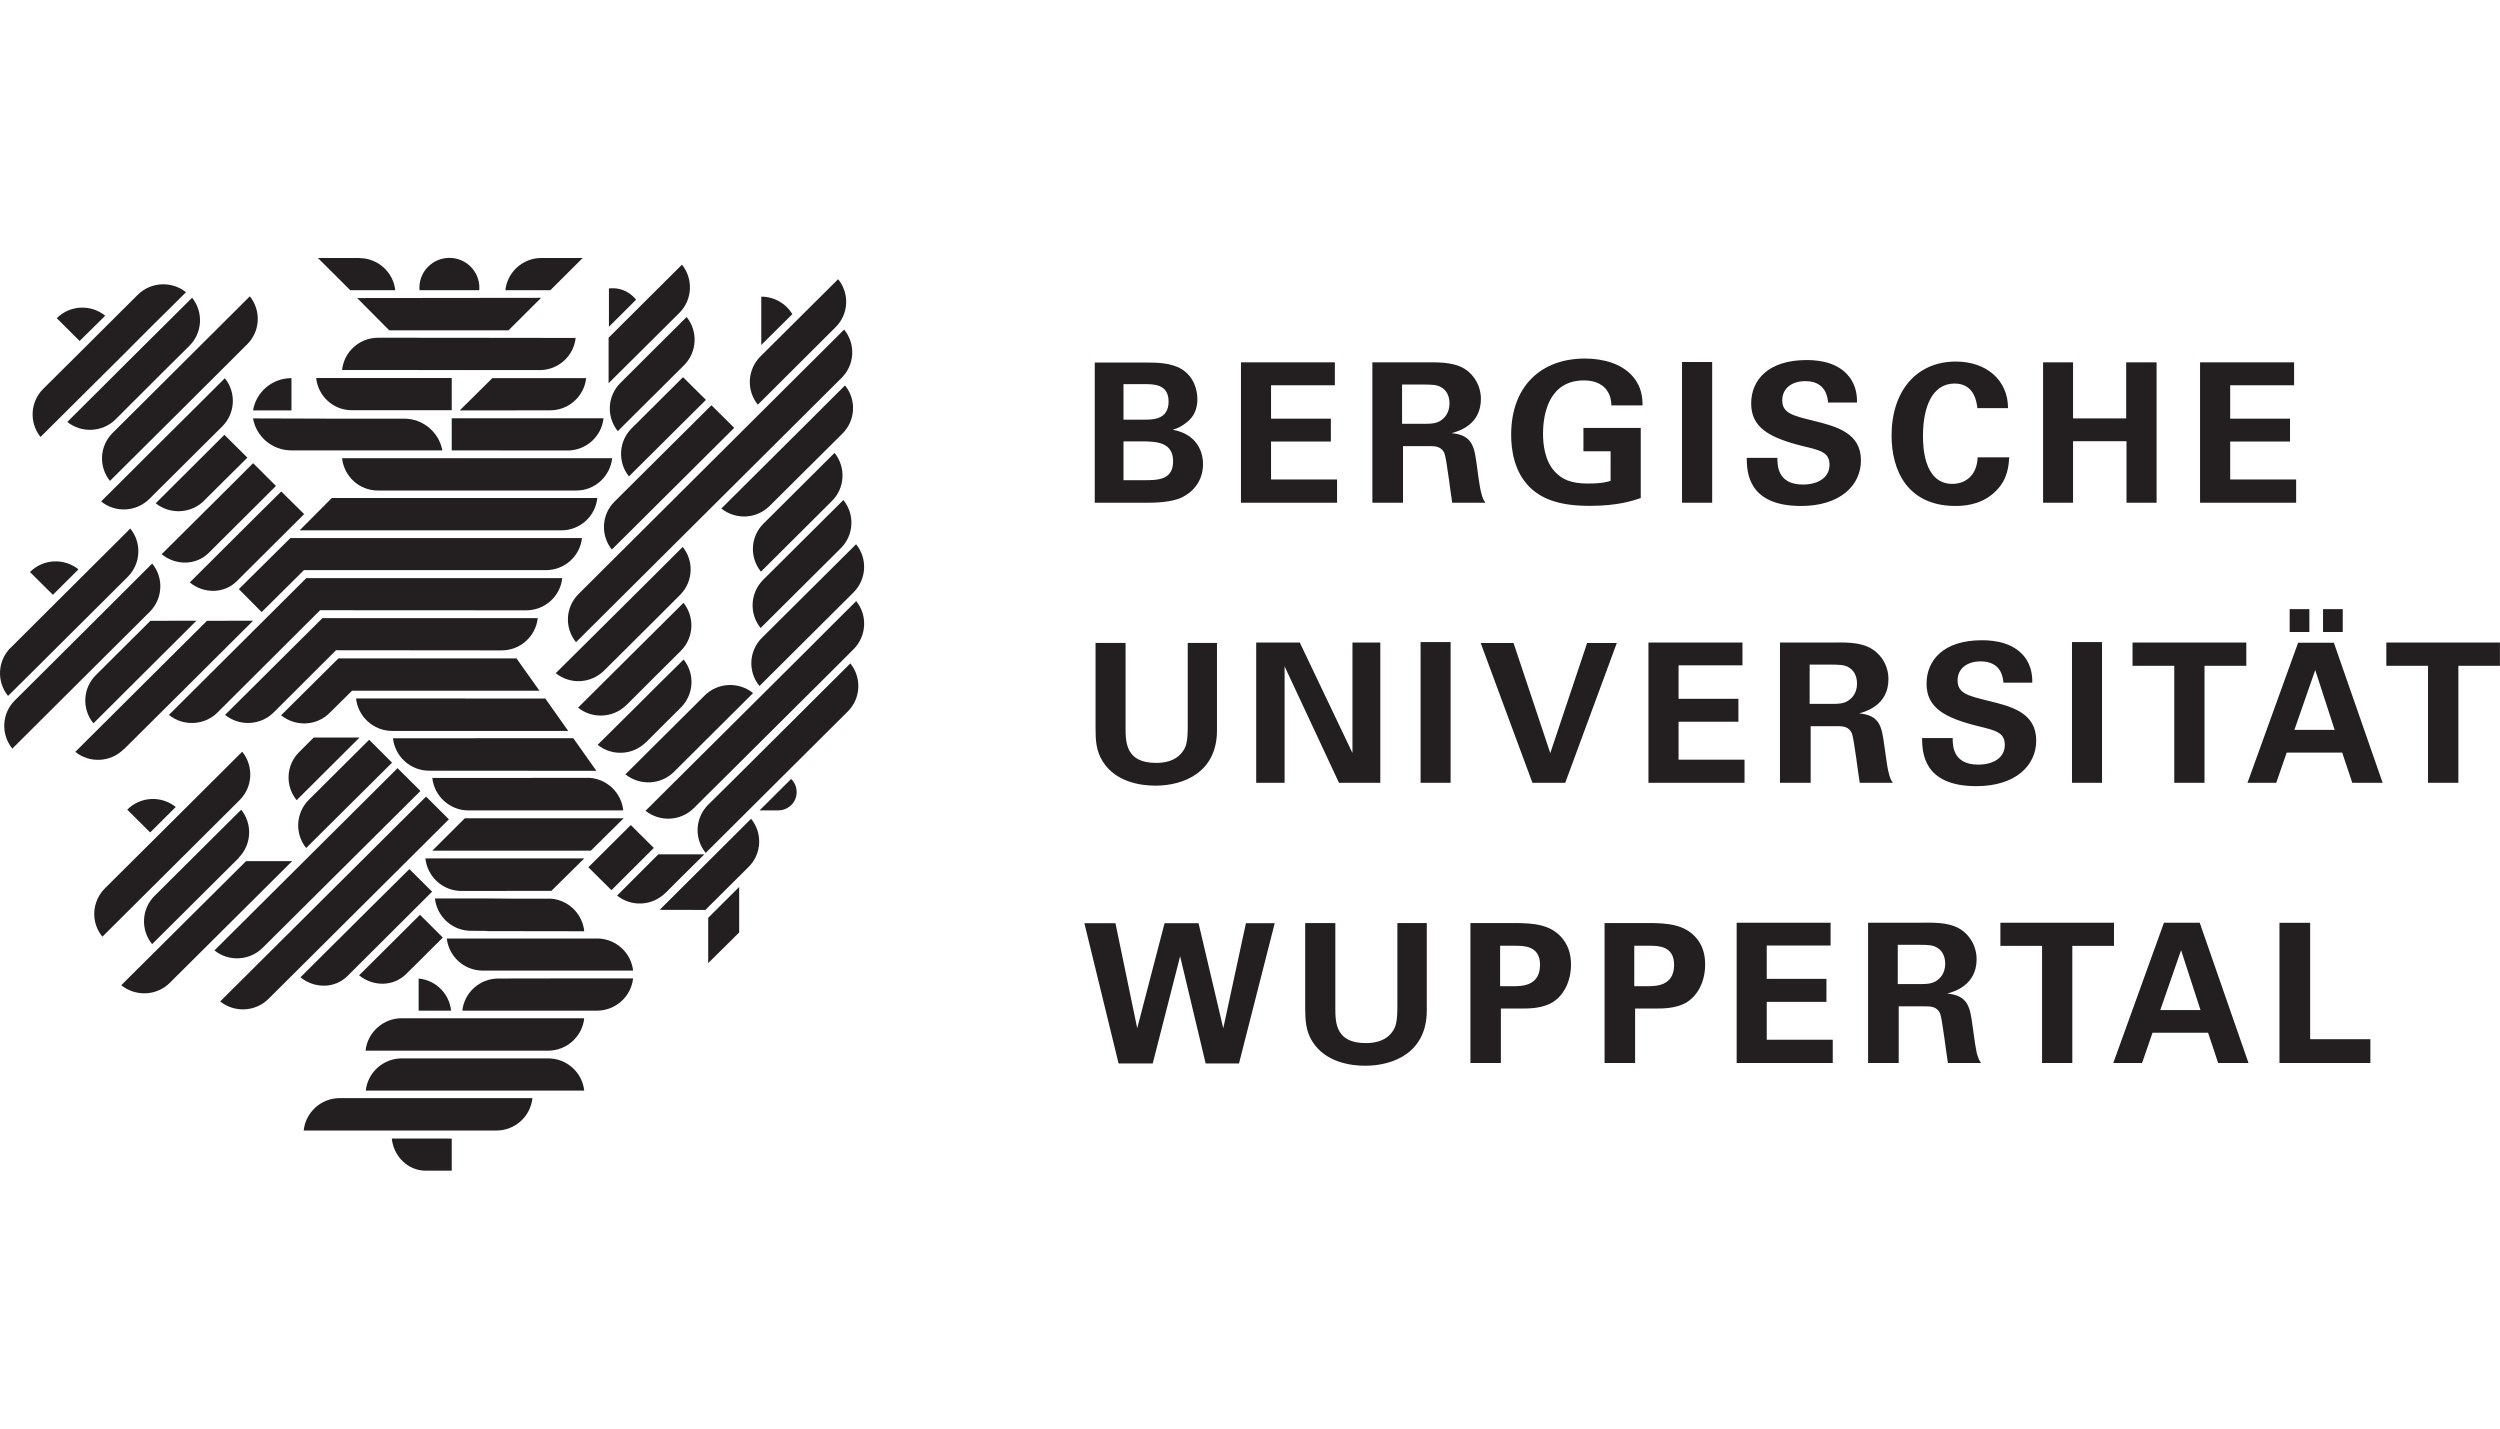 <?xml version="1.0" encoding="UTF-8"?>
<svg xmlns="http://www.w3.org/2000/svg" xmlns:xlink="http://www.w3.org/1999/xlink" width="175" height="100" viewBox="0 0 175 100">
  <defs>
    <clipPath id="clip-0">
      <path clip-rule="nonzero" d="M 76 42 L 174.996 42 L 174.996 56 L 76 56 Z M 76 42 "></path>
    </clipPath>
    <clipPath id="clip-1">
      <path clip-rule="nonzero" d="M 27.184 79 L 32 79 L 32 81.949 L 27.184 81.949 Z M 27.184 79 "></path>
    </clipPath>
  </defs>
  <path fill-rule="nonzero" fill="rgb(13.725%, 12.157%, 12.549%)" fill-opacity="1" d="M 159.562 74.41 L 165.926 74.41 L 165.926 72.742 L 161.711 72.742 L 161.711 64.598 L 159.562 64.598 Z M 151.219 70.703 L 152.676 66.516 L 154.035 70.703 Z M 151.477 64.59 L 147.93 74.41 L 149.945 74.41 L 150.676 72.293 L 154.566 72.293 L 155.27 74.41 L 157.395 74.41 L 153.98 64.59 Z M 142.945 74.41 L 145.062 74.41 L 145.062 66.211 L 147.98 66.211 L 147.98 64.59 L 140.027 64.59 L 140.027 66.211 L 142.945 66.211 Z M 132.844 66.137 L 134.262 66.137 C 134.922 66.137 135.316 66.137 135.641 66.363 C 135.84 66.484 136.164 66.805 136.164 67.465 C 136.164 68.16 135.77 68.504 135.617 68.609 C 135.277 68.883 134.793 68.883 134.543 68.883 L 132.844 68.883 Z M 130.766 74.41 L 132.91 74.41 L 132.91 70.445 L 134.762 70.445 C 135.117 70.445 135.633 70.445 135.824 70.996 C 135.961 71.379 136.258 73.863 136.355 74.41 L 138.676 74.41 C 138.57 74.25 138.484 74.137 138.371 73.707 C 138.312 73.434 138.227 72.953 138.078 71.801 C 137.902 70.527 137.789 69.688 136.309 69.551 C 136.785 69.414 138.363 68.973 138.363 67.137 C 138.363 66.5 138.113 65.781 137.508 65.25 C 136.719 64.574 135.617 64.574 134.527 64.59 L 130.766 64.59 Z M 121.566 74.41 L 128.293 74.41 L 128.293 72.781 L 123.672 72.781 L 123.672 70.133 L 127.852 70.133 L 127.852 68.523 L 123.672 68.523 L 123.672 66.188 L 128.141 66.188 L 128.141 64.59 L 121.566 64.59 Z M 114.398 66.203 L 115.461 66.203 C 116.059 66.203 117.188 66.203 117.188 67.531 C 117.188 69.035 115.922 69.035 115.246 69.035 L 114.398 69.035 Z M 112.32 74.41 L 114.457 74.41 L 114.457 70.598 L 115.883 70.598 C 116.398 70.598 117.395 70.598 118.113 70.133 C 118.887 69.625 119.359 68.66 119.359 67.523 C 119.359 67.016 119.281 66.312 118.766 65.688 C 117.945 64.711 116.766 64.613 115.352 64.613 L 112.32 64.613 Z M 105.008 66.203 L 106.07 66.203 C 106.668 66.203 107.801 66.203 107.801 67.531 C 107.801 69.035 106.531 69.035 105.852 69.035 L 105.008 69.035 Z M 102.93 74.41 L 105.062 74.41 L 105.062 70.598 L 106.496 70.598 C 107.012 70.598 108.004 70.598 108.723 70.133 C 109.496 69.625 109.969 68.66 109.969 67.523 C 109.969 67.016 109.883 66.312 109.367 65.688 C 108.559 64.711 107.375 64.613 105.965 64.613 L 102.93 64.613 Z M 91.363 64.613 L 91.363 70.48 C 91.363 71.391 91.395 72.16 91.863 72.902 C 92.789 74.379 94.586 74.602 95.566 74.602 C 97.551 74.602 99.875 73.668 99.875 70.738 L 99.875 64.613 L 97.816 64.613 L 97.816 70.48 C 97.816 71.477 97.711 71.855 97.508 72.16 C 96.961 73 95.945 73.016 95.602 73.016 C 93.547 73.016 93.473 71.664 93.473 70.598 L 93.473 64.613 Z M 75.906 64.625 L 78.301 74.441 L 80.691 74.441 L 82.609 66.941 L 84.395 74.441 L 86.73 74.441 L 89.23 64.625 L 87.215 64.625 L 85.629 71.977 L 83.898 64.625 L 81.52 64.625 L 79.605 71.977 L 78.082 64.625 L 75.906 64.625 "></path>
  <g clip-path="url(#clip-0)">
    <path fill-rule="nonzero" fill="rgb(13.725%, 12.157%, 12.549%)" fill-opacity="1" d="M 169.961 54.797 L 172.086 54.797 L 172.086 46.605 L 175.004 46.605 L 175.004 44.977 L 167.043 44.977 L 167.043 46.605 L 169.961 46.605 Z M 160.609 51.09 L 162.066 46.902 L 163.426 51.09 Z M 160.867 44.992 L 157.324 54.797 L 159.336 54.797 L 160.07 52.68 L 163.953 52.68 L 164.66 54.797 L 166.785 54.797 L 163.371 44.992 Z M 160.277 44.238 L 161.656 44.238 L 161.656 42.641 L 160.277 42.641 Z M 162.613 44.238 L 163.992 44.238 L 163.992 42.641 L 162.613 42.641 Z M 152.199 54.797 L 154.316 54.797 L 154.316 46.605 L 157.242 46.605 L 157.242 44.977 L 149.277 44.977 L 149.277 46.605 L 152.199 46.605 Z M 145.039 54.797 L 147.141 54.797 L 147.141 44.945 L 145.039 44.945 Z M 134.543 51.664 C 134.559 52.613 134.586 55.031 138.348 55.031 C 141.066 55.031 142.535 53.605 142.535 51.84 C 142.535 49.922 140.867 49.457 139.168 49.055 C 137.75 48.699 137.031 48.539 137.031 47.621 C 137.031 46.824 137.668 46.297 138.645 46.297 C 140.102 46.297 140.215 47.449 140.238 47.789 L 142.262 47.789 C 142.262 47.465 142.262 46.676 141.711 45.969 C 140.973 45.043 139.762 44.816 138.742 44.816 C 136.012 44.816 134.859 46.242 134.859 47.859 C 134.859 49.555 136.133 50.246 138.473 50.832 C 139.723 51.133 140.336 51.285 140.336 52.148 C 140.336 52.984 139.617 53.523 138.473 53.523 C 136.664 53.523 136.688 52.129 136.688 51.664 Z M 126.676 46.523 L 128.086 46.523 C 128.754 46.523 129.148 46.523 129.477 46.758 C 129.664 46.879 129.992 47.191 129.992 47.859 C 129.992 48.547 129.598 48.891 129.445 48.996 C 129.113 49.27 128.617 49.27 128.375 49.27 L 126.676 49.27 Z M 124.598 54.797 L 126.746 54.797 L 126.746 50.832 L 128.59 50.832 C 128.945 50.832 129.461 50.832 129.648 51.391 C 129.785 51.77 130.09 54.258 130.18 54.797 L 132.5 54.797 C 132.395 54.637 132.312 54.531 132.207 54.094 C 132.137 53.82 132.055 53.348 131.902 52.188 C 131.727 50.914 131.621 50.07 130.145 49.938 C 130.613 49.801 132.191 49.367 132.191 47.531 C 132.191 46.895 131.949 46.172 131.332 45.645 C 130.547 44.961 129.445 44.961 128.359 44.977 L 124.598 44.977 Z M 115.391 54.797 L 122.117 54.797 L 122.117 53.176 L 117.5 53.176 L 117.5 50.52 L 121.688 50.52 L 121.688 48.918 L 117.5 48.918 L 117.5 46.574 L 121.973 46.574 L 121.973 44.977 L 115.391 44.977 Z M 103.648 45.012 L 107.27 54.797 L 109.566 54.797 L 113.176 45.012 L 111.098 45.012 L 108.52 52.719 L 105.949 45.012 Z M 99.441 54.797 L 101.543 54.797 L 101.543 44.945 L 99.441 44.945 Z M 87.934 54.797 L 89.922 54.797 L 89.922 46.645 L 93.73 54.797 L 96.621 54.797 L 96.621 44.977 L 94.672 44.977 L 94.672 52.711 L 90.984 44.977 L 87.934 44.977 Z M 76.688 45.004 L 76.688 50.875 C 76.688 51.785 76.711 52.543 77.188 53.297 C 78.113 54.773 79.902 54.996 80.883 54.996 C 82.867 54.996 85.188 54.055 85.188 51.133 L 85.188 45.004 L 83.141 45.004 L 83.141 50.875 C 83.141 51.871 83.035 52.25 82.832 52.543 C 82.285 53.387 81.262 53.402 80.926 53.402 C 78.871 53.402 78.789 52.059 78.789 50.98 L 78.789 45.004 L 76.688 45.004 "></path>
  </g>
  <path fill-rule="nonzero" fill="rgb(13.725%, 12.157%, 12.549%)" fill-opacity="1" d="M 154.004 35.191 L 160.73 35.191 L 160.73 33.562 L 156.113 33.562 L 156.113 30.906 L 160.301 30.906 L 160.301 29.305 L 156.113 29.305 L 156.113 26.969 L 160.586 26.969 L 160.586 25.363 L 154.004 25.363 Z M 143.016 35.191 L 145.113 35.191 L 145.113 30.883 L 148.855 30.883 L 148.855 35.191 L 150.961 35.191 L 150.961 25.363 L 148.832 25.363 L 148.832 29.289 L 145.113 29.289 L 145.113 25.363 L 143.016 25.363 Z M 140.562 28.57 C 140.562 26.613 139.055 25.309 136.91 25.309 C 134.148 25.309 132.41 27.379 132.41 30.488 C 132.41 32.922 133.512 35.418 136.895 35.418 C 137.789 35.418 138.895 35.223 139.762 34.32 C 140.551 33.508 140.602 32.598 140.648 32.012 L 138.434 32.012 C 138.387 33.316 137.547 33.871 136.664 33.871 C 134.609 33.871 134.609 31.09 134.609 30.504 C 134.609 28.48 135.262 26.848 136.824 26.848 C 138.25 26.848 138.371 28.23 138.418 28.57 Z M 122.27 32.051 C 122.285 33.008 122.316 35.418 126.078 35.418 C 128.793 35.418 130.266 33.992 130.266 32.227 C 130.266 30.316 128.59 29.852 126.891 29.441 C 125.477 29.086 124.758 28.926 124.758 28.016 C 124.758 27.211 125.395 26.68 126.375 26.68 C 127.828 26.68 127.938 27.844 127.965 28.176 L 129.992 28.176 C 129.992 27.848 129.992 27.062 129.43 26.355 C 128.703 25.43 127.488 25.203 126.473 25.203 C 123.742 25.203 122.582 26.629 122.582 28.242 C 122.582 29.941 123.863 30.641 126.199 31.227 C 127.449 31.52 128.066 31.672 128.066 32.543 C 128.066 33.371 127.344 33.918 126.199 33.918 C 124.395 33.918 124.418 32.516 124.418 32.051 Z M 117.742 35.191 L 119.852 35.191 L 119.852 25.34 L 117.742 25.34 Z M 114.98 28.379 C 114.973 27.848 114.93 27.074 114.277 26.332 C 113.504 25.445 112.199 25.098 110.938 25.098 C 107.957 25.098 105.781 26.953 105.781 30.438 C 105.781 31.469 105.984 33.031 107.086 34.105 C 107.859 34.863 109.02 35.41 111.266 35.41 C 113.23 35.41 114.238 35.07 114.852 34.863 L 114.852 29.957 L 110.84 29.957 L 110.84 31.59 L 112.742 31.59 L 112.742 33.66 C 112.516 33.727 112.16 33.848 111.137 33.848 C 109.969 33.848 109.316 33.547 108.832 33.008 C 108.109 32.227 108.012 31.035 108.012 30.367 C 108.012 28.859 108.488 26.629 110.879 26.629 C 111.34 26.629 112.121 26.734 112.523 27.387 C 112.773 27.773 112.781 28.121 112.797 28.379 Z M 98.145 26.918 L 99.562 26.918 C 100.223 26.918 100.617 26.918 100.941 27.145 C 101.141 27.266 101.465 27.578 101.465 28.242 C 101.465 28.941 101.07 29.281 100.918 29.391 C 100.578 29.664 100.094 29.664 99.844 29.664 L 98.145 29.664 Z M 96.066 35.191 L 98.211 35.191 L 98.211 31.227 L 100.062 31.227 C 100.418 31.227 100.934 31.227 101.125 31.777 C 101.262 32.156 101.559 34.645 101.656 35.191 L 103.977 35.191 C 103.871 35.023 103.785 34.918 103.68 34.484 C 103.613 34.215 103.527 33.734 103.379 32.582 C 103.203 31.301 103.098 30.457 101.609 30.32 C 102.086 30.191 103.664 29.754 103.664 27.918 C 103.664 27.281 103.414 26.559 102.809 26.027 C 102.02 25.355 100.918 25.355 99.828 25.363 L 96.066 25.363 Z M 86.867 35.191 L 93.594 35.191 L 93.594 33.562 L 88.973 33.562 L 88.973 30.906 L 93.16 30.906 L 93.16 29.305 L 88.973 29.305 L 88.973 26.969 L 93.441 26.969 L 93.441 25.363 L 86.867 25.363 Z M 78.645 30.898 L 79.852 30.898 C 80.859 30.898 82.117 30.898 82.117 32.293 C 82.117 33.613 81.031 33.613 80.07 33.613 L 78.645 33.613 Z M 78.645 26.887 L 80.07 26.887 C 80.762 26.887 81.801 26.887 81.801 28.105 C 81.801 29.375 80.707 29.375 80.109 29.375 L 78.645 29.375 Z M 76.633 35.191 L 80.297 35.191 C 80.676 35.191 82.012 35.191 82.777 34.797 C 83.535 34.418 84.211 33.645 84.211 32.484 C 84.211 31.453 83.629 30.367 82.133 30.094 L 82.133 30.062 C 82.703 29.922 83.18 29.48 83.246 29.406 C 83.75 28.941 83.816 28.297 83.816 27.934 C 83.816 27.363 83.621 26.41 82.719 25.84 C 81.973 25.379 80.875 25.379 80.297 25.379 L 76.633 25.379 L 76.633 35.191 "></path>
  <path fill-rule="nonzero" fill="rgb(13.725%, 12.157%, 12.549%)" fill-opacity="1" d="M 29.367 20.316 L 29.367 20.309 C 29.359 20.258 29.359 20.195 29.359 20.137 C 29.359 18.984 30.301 18.051 31.461 18.051 C 32.613 18.051 33.555 18.984 33.555 20.137 C 33.555 20.195 33.555 20.258 33.547 20.316 L 29.367 20.316 "></path>
  <path fill-rule="nonzero" fill="rgb(13.725%, 12.157%, 12.549%)" fill-opacity="1" d="M 31.621 28.715 L 31.621 26.461 L 22.125 26.461 L 22.133 26.461 C 22.262 27.727 23.328 28.715 24.621 28.715 L 31.621 28.715 "></path>
  <path fill-rule="nonzero" fill="rgb(13.725%, 12.157%, 12.549%)" fill-opacity="1" d="M 24.52 20.316 L 22.254 18.059 L 25.148 18.059 L 25.148 18.066 C 26.453 18.066 27.531 19.051 27.668 20.316 L 24.52 20.316 "></path>
  <path fill-rule="nonzero" fill="rgb(13.725%, 12.157%, 12.549%)" fill-opacity="1" d="M 20.402 28.73 L 17.719 28.73 L 17.711 28.738 C 17.922 27.449 19.043 26.469 20.402 26.469 L 20.402 28.73 "></path>
  <path fill-rule="nonzero" fill="rgb(13.725%, 12.157%, 12.549%)" fill-opacity="1" d="M 30.945 31.527 L 20.395 31.527 C 19.051 31.527 17.938 30.566 17.711 29.289 L 23.078 29.305 L 28.289 29.305 C 29.625 29.305 30.738 30.27 30.969 31.543 L 30.945 31.527 "></path>
  <path fill-rule="nonzero" fill="rgb(13.725%, 12.157%, 12.549%)" fill-opacity="1" d="M 23.23 34.859 L 20.973 37.125 L 39.289 37.125 C 40.609 37.125 41.684 36.133 41.812 34.852 L 41.812 34.859 L 23.23 34.859 "></path>
  <path fill-rule="nonzero" fill="rgb(13.725%, 12.157%, 12.549%)" fill-opacity="1" d="M 38.523 20.316 L 40.789 18.059 L 37.898 18.059 C 36.586 18.059 35.512 19.051 35.375 20.316 L 38.523 20.316 "></path>
  <path fill-rule="nonzero" fill="rgb(13.725%, 12.157%, 12.549%)" fill-opacity="1" d="M 35.602 23.117 L 37.871 20.855 L 37.871 20.848 L 25 20.863 L 27.25 23.125 L 35.594 23.125 L 35.602 23.117 "></path>
  <path fill-rule="nonzero" fill="rgb(13.725%, 12.157%, 12.549%)" fill-opacity="1" d="M 31.621 31.527 L 31.621 29.277 L 42.246 29.277 C 42.117 30.543 41.031 31.535 39.727 31.535 L 31.621 31.527 "></path>
  <path fill-rule="nonzero" fill="rgb(13.725%, 12.157%, 12.549%)" fill-opacity="1" d="M 32.18 28.73 L 34.465 26.469 L 41.031 26.469 C 40.895 27.734 39.82 28.723 38.508 28.723 L 32.18 28.73 "></path>
  <path fill-rule="nonzero" fill="rgb(13.725%, 12.157%, 12.549%)" fill-opacity="1" d="M 23.945 32.074 L 42.852 32.074 C 42.715 33.34 41.648 34.336 40.344 34.336 L 26.445 34.336 C 25.145 34.336 24.082 33.34 23.945 32.074 "></path>
  <path fill-rule="nonzero" fill="rgb(13.725%, 12.157%, 12.549%)" fill-opacity="1" d="M 21.266 39.91 L 21.266 39.918 L 18.316 42.844 L 16.715 41.234 L 16.707 41.242 L 16.715 41.242 L 20.328 37.664 L 40.738 37.664 C 40.602 38.93 39.523 39.91 38.211 39.91 L 21.266 39.91 "></path>
  <path fill-rule="nonzero" fill="rgb(13.725%, 12.157%, 12.549%)" fill-opacity="1" d="M 22.406 42.715 L 36.832 42.723 C 38.145 42.723 39.227 41.738 39.355 40.469 L 21.441 40.469 L 11.824 50.043 C 12.816 50.848 14.297 50.801 15.223 49.875 L 22.406 42.715 "></path>
  <path fill-rule="nonzero" fill="rgb(13.725%, 12.157%, 12.549%)" fill-opacity="1" d="M 23.52 45.516 L 35.117 45.527 C 36.43 45.527 37.504 44.535 37.641 43.27 L 22.57 43.27 L 15.754 50.043 C 16.746 50.848 18.227 50.793 19.152 49.875 L 23.52 45.516 "></path>
  <path fill-rule="nonzero" fill="rgb(13.725%, 12.157%, 12.549%)" fill-opacity="1" d="M 23.688 46.09 L 36.156 46.09 L 37.762 48.352 L 24.641 48.352 L 23.07 49.906 C 22.148 50.832 20.676 50.875 19.676 50.07 L 23.68 46.098 L 23.688 46.09 "></path>
  <path fill-rule="nonzero" fill="rgb(13.725%, 12.157%, 12.549%)" fill-opacity="1" d="M 40.129 51.672 L 27.508 51.68 C 27.645 52.945 28.723 53.949 30.035 53.949 L 41.746 53.957 L 40.129 51.672 "></path>
  <path fill-rule="nonzero" fill="rgb(13.725%, 12.157%, 12.549%)" fill-opacity="1" d="M 38.172 48.898 L 24.922 48.891 C 25.059 50.156 26.137 51.164 27.449 51.164 L 39.773 51.164 L 38.172 48.898 "></path>
  <g clip-path="url(#clip-1)">
    <path fill-rule="nonzero" fill="rgb(13.725%, 12.157%, 12.549%)" fill-opacity="1" d="M 31.398 79.699 L 27.418 79.699 L 27.426 79.699 C 27.555 80.965 28.57 81.949 29.809 81.949 L 31.621 81.949 L 31.621 79.703 L 31.406 79.703 L 31.398 79.699 "></path>
  </g>
  <path fill-rule="nonzero" fill="rgb(13.725%, 12.157%, 12.549%)" fill-opacity="1" d="M 33.242 76.344 L 25.605 76.344 L 25.605 76.336 C 25.742 75.07 26.828 74.086 28.133 74.086 L 38.363 74.086 C 39.676 74.086 40.758 75.07 40.895 76.336 L 40.895 76.344 L 33.242 76.344 "></path>
  <path fill-rule="nonzero" fill="rgb(13.725%, 12.157%, 12.549%)" fill-opacity="1" d="M 29.305 68.496 C 30.496 68.609 31.453 69.551 31.574 70.738 L 31.582 70.746 L 29.305 70.746 L 29.305 68.496 "></path>
  <path fill-rule="nonzero" fill="rgb(13.725%, 12.157%, 12.549%)" fill-opacity="1" d="M 33.047 71.277 L 40.895 71.277 L 40.895 71.285 C 40.758 72.559 39.676 73.547 38.363 73.547 L 38.371 73.547 L 25.59 73.547 L 25.59 73.539 C 25.727 72.273 26.812 71.277 28.125 71.277 L 33.047 71.277 "></path>
  <path fill-rule="nonzero" fill="rgb(13.725%, 12.157%, 12.549%)" fill-opacity="1" d="M 31.766 76.867 L 37.277 76.867 L 37.27 76.875 C 37.133 78.148 36.059 79.137 34.746 79.137 L 21.25 79.137 L 21.258 79.129 C 21.395 77.863 22.473 76.867 23.785 76.867 L 31.766 76.867 "></path>
  <path fill-rule="nonzero" fill="rgb(13.725%, 12.157%, 12.549%)" fill-opacity="1" d="M 33.941 25.906 L 23.953 25.898 L 23.945 25.906 C 24.074 24.633 25.156 23.641 26.469 23.641 L 33.941 23.648 L 40.297 23.656 L 40.297 23.641 C 40.168 24.914 39.09 25.906 37.777 25.906 L 33.902 25.906 L 33.941 25.906 "></path>
  <path fill-rule="nonzero" fill="rgb(13.725%, 12.157%, 12.549%)" fill-opacity="1" d="M 34.145 62.891 L 30.445 62.891 C 30.582 64.156 31.656 65.156 32.969 65.156 L 34.07 65.164 L 34.129 65.18 L 35.805 65.18 L 40.895 65.188 L 40.895 65.172 C 40.766 63.953 39.766 62.973 38.523 62.906 L 35.801 62.906 L 34.07 62.891 L 34.145 62.891 "></path>
  <path fill-rule="nonzero" fill="rgb(13.725%, 12.157%, 12.549%)" fill-opacity="1" d="M 40.895 60.09 L 29.777 60.09 C 29.914 61.367 30.992 62.367 32.301 62.367 L 38.598 62.359 L 40.895 60.09 "></path>
  <path fill-rule="nonzero" fill="rgb(13.725%, 12.157%, 12.549%)" fill-opacity="1" d="M 34.812 59.547 L 41.359 59.547 L 43.656 57.277 L 32.539 57.277 L 30.262 59.547 L 34.812 59.547 "></path>
  <path fill-rule="nonzero" fill="rgb(13.725%, 12.157%, 12.549%)" fill-opacity="1" d="M 33.199 54.457 L 30.262 54.457 C 30.398 55.723 31.477 56.73 32.789 56.73 L 43.625 56.73 L 43.625 56.715 C 43.496 55.496 42.496 54.523 41.254 54.449 L 33.203 54.457 L 33.199 54.457 "></path>
  <path fill-rule="nonzero" fill="rgb(13.725%, 12.157%, 12.549%)" fill-opacity="1" d="M 35.562 65.695 L 41.844 65.695 C 43.125 65.719 44.18 66.699 44.316 67.941 L 33.742 67.941 C 32.461 67.918 31.414 66.941 31.277 65.695 L 35.562 65.695 "></path>
  <path fill-rule="nonzero" fill="rgb(13.725%, 12.157%, 12.549%)" fill-opacity="1" d="M 39.984 68.488 L 34.891 68.496 C 33.578 68.496 32.5 69.48 32.363 70.746 L 41.789 70.746 C 43.094 70.746 44.18 69.754 44.316 68.488 L 39.984 68.488 "></path>
  <path fill-rule="nonzero" fill="rgb(13.725%, 12.157%, 12.549%)" fill-opacity="1" d="M 44.613 49.383 L 46.227 47.773 L 47.852 46.168 C 48.648 47.152 48.586 48.609 47.66 49.527 L 46.211 50.969 L 45.219 51.961 L 45.219 51.953 C 44.293 52.879 42.828 52.938 41.836 52.137 L 44.613 49.383 "></path>
  <path fill-rule="nonzero" fill="rgb(13.725%, 12.157%, 12.549%)" fill-opacity="1" d="M 53.289 24.148 L 53.289 20.758 L 53.289 20.766 C 54.207 20.766 55.02 21.25 55.465 21.988 L 53.289 24.148 "></path>
  <path fill-rule="nonzero" fill="rgb(13.725%, 12.157%, 12.549%)" fill-opacity="1" d="M 53.426 40.582 L 59.039 35 L 59.039 35.008 C 59.844 35.996 59.781 37.461 58.855 38.375 L 53.242 43.961 C 52.438 42.965 52.5 41.508 53.426 40.582 "></path>
  <path fill-rule="nonzero" fill="rgb(13.725%, 12.157%, 12.549%)" fill-opacity="1" d="M 58.234 35.07 L 53.266 40.016 C 52.461 39.027 52.516 37.566 53.449 36.648 L 58.418 31.703 C 59.219 32.695 59.16 34.152 58.234 35.07 "></path>
  <path fill-rule="nonzero" fill="rgb(13.725%, 12.157%, 12.549%)" fill-opacity="1" d="M 50.488 35.594 L 50.512 35.578 L 56.727 29.398 L 59.145 26.984 L 59.16 26.992 C 59.957 27.977 59.895 29.434 58.969 30.352 L 53.871 35.418 L 53.879 35.41 C 52.957 36.336 51.492 36.398 50.488 35.594 "></path>
  <path fill-rule="nonzero" fill="rgb(13.725%, 12.157%, 12.549%)" fill-opacity="1" d="M 56.641 24.746 L 53.047 28.328 C 52.242 27.332 52.305 25.879 53.227 24.953 L 55.035 23.156 L 58.668 19.543 C 59.477 20.531 59.418 21.996 58.484 22.91 L 56.641 24.746 "></path>
  <path fill-rule="nonzero" fill="rgb(13.725%, 12.157%, 12.549%)" fill-opacity="1" d="M 42.602 26.824 L 42.602 23.641 L 42.609 23.633 L 47.738 18.527 C 48.539 19.523 48.48 20.977 47.555 21.902 L 42.602 26.824 "></path>
  <path fill-rule="nonzero" fill="rgb(13.725%, 12.157%, 12.549%)" fill-opacity="1" d="M 44.027 33.348 C 43.23 32.355 43.293 30.898 44.219 29.98 L 47.812 26.402 L 49.414 27.992 L 44.027 33.348 "></path>
  <path fill-rule="nonzero" fill="rgb(13.725%, 12.157%, 12.549%)" fill-opacity="1" d="M 42.828 38.469 C 42.035 37.473 42.094 36.027 43.02 35.109 L 49.801 28.367 L 51.395 29.949 L 42.828 38.469 "></path>
  <path fill-rule="nonzero" fill="rgb(13.725%, 12.157%, 12.549%)" fill-opacity="1" d="M 59.09 23.07 C 59.902 24.066 59.844 25.52 58.918 26.445 L 40.32 44.953 C 39.508 43.961 39.57 42.504 40.5 41.578 L 59.09 23.07 "></path>
  <path fill-rule="nonzero" fill="rgb(13.725%, 12.157%, 12.549%)" fill-opacity="1" d="M 44.527 20.977 L 42.625 22.875 L 42.625 20.188 C 42.715 20.18 42.809 20.176 42.898 20.176 C 43.566 20.176 44.141 20.5 44.527 20.977 "></path>
  <path fill-rule="nonzero" fill="rgb(13.725%, 12.157%, 12.549%)" fill-opacity="1" d="M 47.789 38.285 C 48.578 39.258 48.527 40.684 47.645 41.602 C 47.629 41.617 47.465 41.781 47.449 41.797 L 45.711 43.535 L 43.324 45.91 L 42.285 46.941 C 41.359 47.863 39.895 47.926 38.902 47.121 L 41.777 44.27 L 44.02 42.039 L 46.016 40.055 L 47.789 38.285 "></path>
  <path fill-rule="nonzero" fill="rgb(13.725%, 12.157%, 12.549%)" fill-opacity="1" d="M 42.496 47.516 L 44.219 45.801 L 46.219 43.816 L 47.844 42.199 C 48.641 43.191 48.578 44.648 47.652 45.566 L 45.91 47.297 L 44.098 49.109 L 43.848 49.352 C 42.922 50.27 41.457 50.332 40.465 49.535 L 42.496 47.516 "></path>
  <path fill-rule="nonzero" fill="rgb(13.725%, 12.157%, 12.549%)" fill-opacity="1" d="M 56.711 48.473 L 50.703 54.449 L 49.609 55.531 L 48.57 56.57 L 48.57 56.566 C 47.645 57.488 46.184 57.551 45.188 56.754 L 48.062 53.895 L 49.109 52.855 L 55.117 46.879 L 56.316 45.688 L 58.309 43.695 L 59.934 42.078 C 60.738 43.07 60.668 44.527 59.75 45.445 L 58.008 47.184 L 56.711 48.473 "></path>
  <path fill-rule="nonzero" fill="rgb(13.725%, 12.157%, 12.549%)" fill-opacity="1" d="M 49.375 51.84 L 52.719 48.512 L 52.711 48.512 C 51.711 47.707 50.246 47.766 49.32 48.691 L 47.766 50.238 L 45.742 52.25 L 45.734 52.258 L 43.777 54.207 L 43.785 54.207 C 44.785 55.008 46.258 54.949 47.184 54.023 L 47.344 53.863 L 49.02 52.195 L 49.375 51.84 "></path>
  <path fill-rule="nonzero" fill="rgb(13.725%, 12.157%, 12.549%)" fill-opacity="1" d="M 45.324 24.914 L 46.605 23.641 L 46.598 23.648 L 48.062 22.191 C 48.867 23.184 48.805 24.641 47.883 25.566 L 46.926 26.516 L 45.902 27.539 L 45.59 27.844 L 43.246 30.18 C 42.441 29.184 42.504 27.727 43.43 26.805 L 44.293 25.945 L 45.324 24.914 "></path>
  <path fill-rule="nonzero" fill="rgb(13.725%, 12.157%, 12.549%)" fill-opacity="1" d="M 41.184 60.707 L 44.156 57.754 L 45.766 59.355 L 42.801 62.312 L 41.184 60.707 "></path>
  <path fill-rule="nonzero" fill="rgb(13.725%, 12.157%, 12.549%)" fill-opacity="1" d="M 49.301 59.805 L 47.617 61.473 L 46.578 62.512 L 46.578 62.504 C 45.652 63.43 44.188 63.488 43.195 62.691 L 46.082 59.805 L 49.301 59.805 "></path>
  <path fill-rule="nonzero" fill="rgb(13.725%, 12.157%, 12.549%)" fill-opacity="1" d="M 56.602 49.344 L 59.523 46.438 C 60.328 47.434 60.266 48.891 59.34 49.809 L 58.203 50.938 L 53.227 55.891 L 49.398 59.703 C 48.586 58.711 48.648 57.254 49.574 56.328 L 51.629 54.297 L 56.59 49.359 L 56.602 49.344 "></path>
  <path fill-rule="nonzero" fill="rgb(13.725%, 12.157%, 12.549%)" fill-opacity="1" d="M 46.176 63.688 L 50.156 59.727 L 52.574 57.316 L 52.582 57.324 C 53.387 58.316 53.328 59.766 52.402 60.684 L 49.375 63.695 L 46.176 63.688 "></path>
  <path fill-rule="nonzero" fill="rgb(13.725%, 12.157%, 12.549%)" fill-opacity="1" d="M 49.574 64.246 L 51.742 62.086 L 51.742 65.273 L 49.574 67.418 L 49.574 64.246 "></path>
  <path fill-rule="nonzero" fill="rgb(13.725%, 12.157%, 12.549%)" fill-opacity="1" d="M 53.152 48.023 L 53.16 48.016 C 52.348 47.023 52.41 45.566 53.336 44.648 L 59.918 38.105 L 59.926 38.098 C 60.738 39.09 60.668 40.547 59.742 41.473 L 53.168 48.016 L 53.152 48.023 "></path>
  <path fill-rule="nonzero" fill="rgb(13.725%, 12.157%, 12.549%)" fill-opacity="1" d="M 54.465 56.73 L 53.168 56.73 L 55.375 54.531 L 55.391 54.539 C 55.891 55.039 55.891 55.852 55.391 56.352 C 55.125 56.609 54.781 56.738 54.441 56.723 L 54.465 56.73 "></path>
  <path fill-rule="nonzero" fill="rgb(13.725%, 12.157%, 12.549%)" fill-opacity="1" d="M 7.363 22.102 C 6.371 21.289 4.898 21.348 3.973 22.273 L 5.574 23.867 L 7.363 22.102 "></path>
  <path fill-rule="nonzero" fill="rgb(13.725%, 12.157%, 12.549%)" fill-opacity="1" d="M 13.016 20.461 L 10.664 22.789 L 8.359 25.098 L 5.871 27.57 L 2.836 30.586 C 2.039 29.594 2.102 28.137 3.027 27.219 L 5.34 24.922 L 7.578 22.691 L 9.609 20.668 L 9.633 20.645 C 10.559 19.719 12.02 19.66 13.016 20.453 L 13.016 20.461 "></path>
  <path fill-rule="nonzero" fill="rgb(13.725%, 12.157%, 12.549%)" fill-opacity="1" d="M 13.258 24.207 L 11.512 25.938 L 9.125 28.32 L 8.094 29.352 C 7.168 30.27 5.703 30.328 4.711 29.535 L 7.578 26.68 L 9.82 24.445 L 11.824 22.457 L 13.449 20.84 C 14.242 21.836 14.184 23.285 13.258 24.207 "></path>
  <path fill-rule="nonzero" fill="rgb(13.725%, 12.157%, 12.549%)" fill-opacity="1" d="M 17.301 24.102 L 13.152 28.238 L 7.699 33.66 L 7.699 33.668 C 6.895 32.672 6.961 31.219 7.887 30.301 L 12.188 26.023 L 17.488 20.742 C 18.285 21.738 18.227 23.184 17.301 24.102 "></path>
  <path fill-rule="nonzero" fill="rgb(13.725%, 12.157%, 12.549%)" fill-opacity="1" d="M 7.078 35.102 L 8.898 33.289 L 11.477 30.715 L 13.469 28.738 L 15.738 26.477 L 15.746 26.484 C 16.543 27.477 16.48 28.934 15.555 29.852 L 14.289 31.109 L 12.016 33.371 L 10.461 34.918 C 9.535 35.844 8.07 35.906 7.078 35.102 "></path>
  <path fill-rule="nonzero" fill="rgb(13.725%, 12.157%, 12.549%)" fill-opacity="1" d="M 15.707 30.438 L 17.316 32.035 L 14.281 35.047 L 14.289 35.047 C 13.363 35.965 11.898 36.027 10.898 35.23 L 15.707 30.438 "></path>
  <path fill-rule="nonzero" fill="rgb(13.725%, 12.157%, 12.549%)" fill-opacity="1" d="M 21.289 35.988 L 19.688 34.402 L 18.301 35.773 L 13.281 40.773 L 13.289 40.773 C 14.273 41.578 15.691 41.562 16.566 40.691 L 21.289 35.988 "></path>
  <path fill-rule="nonzero" fill="rgb(13.725%, 12.157%, 12.549%)" fill-opacity="1" d="M 19.316 34.016 L 17.719 32.422 L 16.336 33.805 L 11.309 38.801 L 11.316 38.793 C 12.301 39.598 13.719 39.582 14.602 38.711 L 19.316 34.016 "></path>
  <path fill-rule="nonzero" fill="rgb(13.725%, 12.157%, 12.549%)" fill-opacity="1" d="M 3.703 41.637 L 2.102 40.047 L 2.102 40.039 C 3.027 39.113 4.488 39.051 5.492 39.855 L 3.703 41.637 "></path>
  <path fill-rule="nonzero" fill="rgb(13.725%, 12.157%, 12.549%)" fill-opacity="1" d="M 4.703 44.598 L 2.52 46.773 L 0.562 48.715 C -0.242 47.723 -0.184 46.266 0.742 45.34 L 0.719 45.371 L 3.094 43.004 L 3.406 42.691 L 7.168 38.945 L 9.125 36.996 L 9.125 37.004 C 9.93 37.996 9.867 39.453 8.941 40.379 L 5.871 43.438 L 4.703 44.598 "></path>
  <path fill-rule="nonzero" fill="rgb(13.725%, 12.157%, 12.549%)" fill-opacity="1" d="M 10.48 42.828 L 5.363 47.918 L 0.863 52.402 L 0.855 52.395 C 0.055 51.398 0.113 49.938 1.047 49.02 L 6.16 43.93 L 10.656 39.445 L 10.664 39.461 C 11.469 40.453 11.406 41.91 10.473 42.836 L 10.48 42.828 "></path>
  <path fill-rule="nonzero" fill="rgb(13.725%, 12.157%, 12.549%)" fill-opacity="1" d="M 6.719 47.25 C 5.785 48.168 5.727 49.633 6.531 50.625 L 6.539 50.633 L 13.75 43.449 L 10.527 43.457 L 6.719 47.25 "></path>
  <path fill-rule="nonzero" fill="rgb(13.725%, 12.157%, 12.549%)" fill-opacity="1" d="M 8.66 52.445 C 7.734 53.371 6.266 53.434 5.27 52.629 L 8.418 49.496 L 11.961 45.969 L 14.488 43.457 L 17.719 43.449 L 12.848 48.297 L 8.691 52.43 L 8.66 52.445 "></path>
  <path fill-rule="nonzero" fill="rgb(13.725%, 12.157%, 12.549%)" fill-opacity="1" d="M 25.164 51.629 L 20.766 56.012 C 19.953 55.016 20.016 53.562 20.941 52.645 L 21.957 51.629 L 25.164 51.629 "></path>
  <path fill-rule="nonzero" fill="rgb(13.725%, 12.157%, 12.549%)" fill-opacity="1" d="M 17.223 60.281 L 8.488 68.965 C 9.48 69.77 10.961 69.723 11.887 68.797 L 20.449 60.281 L 17.223 60.281 "></path>
  <path fill-rule="nonzero" fill="rgb(13.725%, 12.157%, 12.549%)" fill-opacity="1" d="M 10.512 58.27 L 8.91 56.68 L 8.91 56.672 C 9.836 55.746 11.301 55.684 12.301 56.488 L 10.512 58.27 "></path>
  <path fill-rule="nonzero" fill="rgb(13.725%, 12.157%, 12.549%)" fill-opacity="1" d="M 16.777 56.004 L 11.664 61.094 L 7.16 65.574 L 7.16 65.559 C 6.348 64.566 6.418 63.109 7.344 62.184 L 12.453 57.102 L 16.953 52.621 L 16.961 52.629 C 17.762 53.621 17.703 55.086 16.777 56.004 "></path>
  <path fill-rule="nonzero" fill="rgb(13.725%, 12.157%, 12.549%)" fill-opacity="1" d="M 16.738 60.008 C 17.625 59.082 17.672 57.656 16.883 56.68 L 15.32 58.234 L 10.824 62.707 C 9.898 63.625 9.836 65.09 10.641 66.082 L 10.648 66.09 L 15.547 61.215 L 16.723 60.047 L 16.738 60.008 "></path>
  <path fill-rule="nonzero" fill="rgb(13.725%, 12.157%, 12.549%)" fill-opacity="1" d="M 30.246 62.418 L 28.656 60.836 L 26.055 63.414 L 21.031 68.41 C 22.02 69.215 23.438 69.199 24.316 68.328 L 30.246 62.418 "></path>
  <path fill-rule="nonzero" fill="rgb(13.725%, 12.157%, 12.549%)" fill-opacity="1" d="M 27.949 65.477 L 25.137 68.273 C 26.121 69.078 27.539 69.062 28.418 68.191 L 29.551 67.07 L 30.996 65.629 L 29.398 64.035 L 27.957 65.469 L 27.949 65.477 "></path>
  <path fill-rule="nonzero" fill="rgb(13.725%, 12.157%, 12.549%)" fill-opacity="1" d="M 25.84 51.785 L 27.441 53.387 L 21.434 59.355 L 21.434 59.363 C 20.629 58.371 20.691 56.914 21.617 55.988 L 25.84 51.785 "></path>
  <path fill-rule="nonzero" fill="rgb(13.725%, 12.157%, 12.549%)" fill-opacity="1" d="M 18.391 66.34 C 17.469 67.266 15.996 67.328 15.004 66.523 L 15.023 66.516 L 27.828 53.773 L 29.43 55.367 L 18.391 66.34 "></path>
  <path fill-rule="nonzero" fill="rgb(13.725%, 12.157%, 12.549%)" fill-opacity="1" d="M 18.793 69.922 C 17.871 70.84 16.406 70.898 15.402 70.094 L 15.426 70.086 L 29.824 55.762 L 31.422 57.352 L 18.793 69.922 "></path>
</svg>
